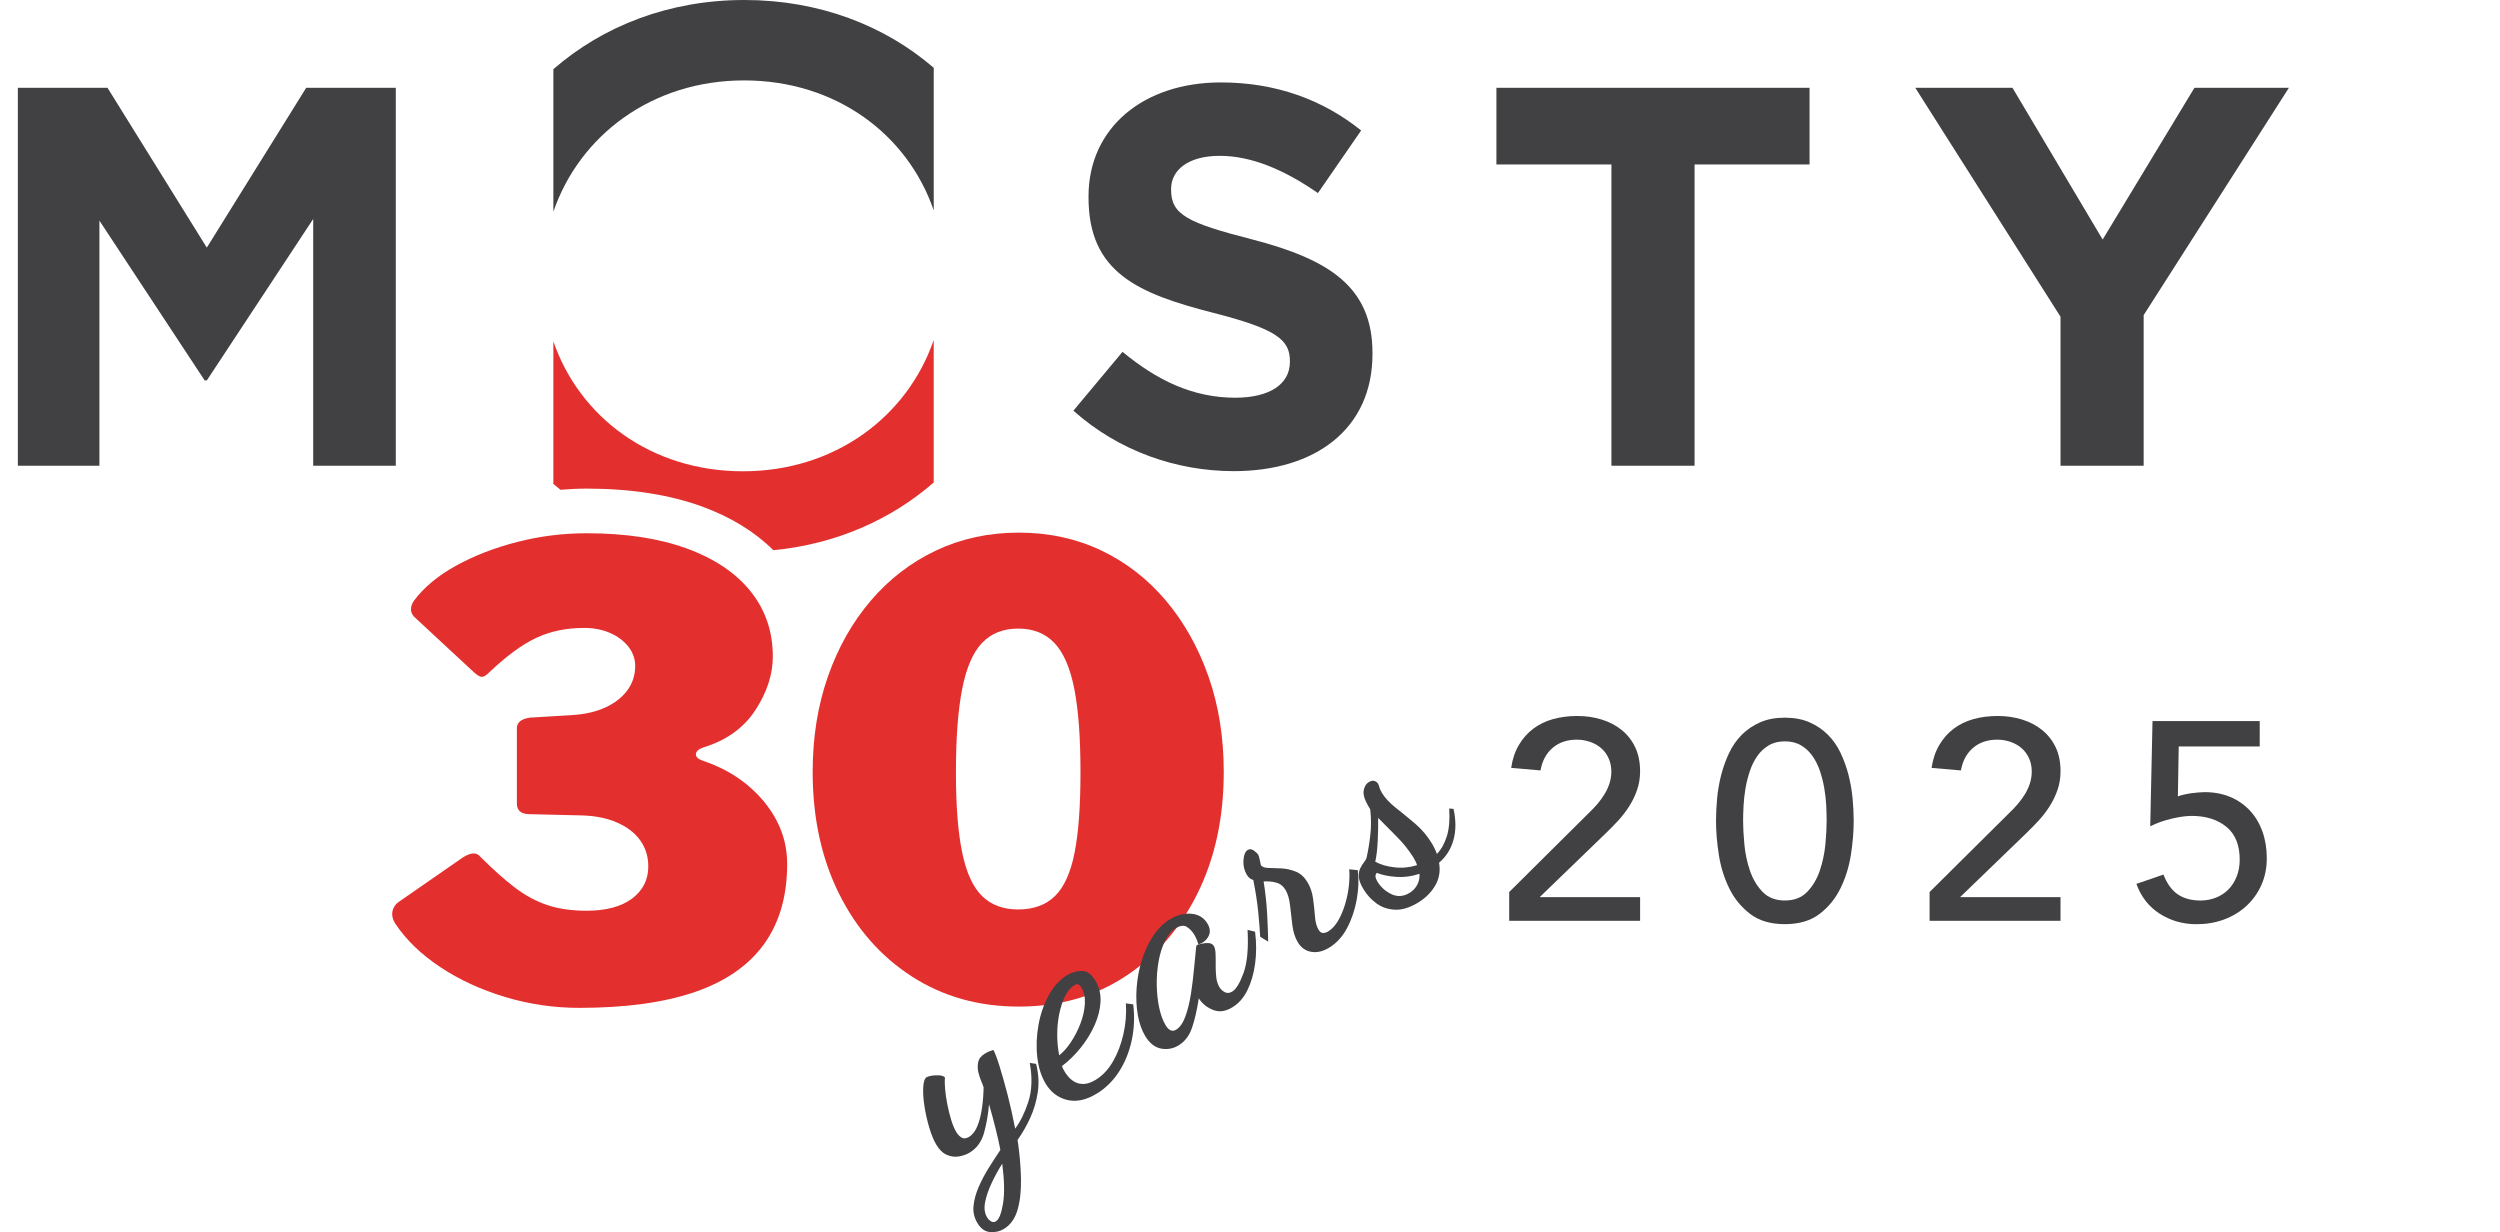 <?xml version="1.0" encoding="utf-8"?>
<!-- Generator: Adobe Illustrator 16.0.0, SVG Export Plug-In . SVG Version: 6.00 Build 0)  -->
<!DOCTYPE svg PUBLIC "-//W3C//DTD SVG 1.1//EN" "http://www.w3.org/Graphics/SVG/1.1/DTD/svg11.dtd">
<svg version="1.1" id="Vrstva_1" xmlns="http://www.w3.org/2000/svg" xmlns:xlink="http://www.w3.org/1999/xlink" x="0px" y="0px"
	 width="140px" height="69px" viewBox="0 0 140 69" enable-background="new 0 0 140 69" xml:space="preserve">
<rect x="0.002" y="0.002" fill="none" width="194.995" height="68.996"/>
<g>
	<path fill="#414042" d="M1,4.917h5.02l5.561,8.95l5.565-8.95h5.019v21.163h-4.626V12.263l-5.957,9.041h-0.121l-5.894-8.95v13.726H1
		V4.917z"/>
	<path fill="#414042" d="M60.11,22.998l2.751-3.295c1.905,1.57,3.9,2.569,6.319,2.569c1.905,0,3.054-0.755,3.054-1.995v-0.061
		c0-1.179-0.726-1.785-4.263-2.691c-4.264-1.088-7.014-2.268-7.014-6.47v-0.061c0-3.84,3.083-6.378,7.407-6.378
		c3.083,0,5.713,0.967,7.86,2.69l-2.42,3.507c-1.874-1.3-3.717-2.086-5.501-2.086c-1.783,0-2.721,0.815-2.721,1.844v0.061
		c0,1.391,0.907,1.844,4.565,2.782c4.294,1.118,6.712,2.661,6.712,6.349v0.061c0,4.202-3.204,6.56-7.77,6.56
		C65.885,26.383,62.65,25.265,60.11,22.998z"/>
	<path fill="#414042" d="M90.239,9.211h-6.44V4.917h17.535v4.294h-6.438v16.869h-4.656V9.211z"/>
	<path fill="#414042" d="M115.389,17.737l-8.133-12.819h5.443l5.049,8.496l5.139-8.496h5.291l-8.133,12.728v8.435h-4.656V17.737z"/>
	<path fill="#414042" d="M30.988,11.858c1.467-4.268,5.514-7.355,10.68-7.355c5.161,0,9.166,3.039,10.621,7.281V3.796
		C49.548,1.435,45.888,0,41.682,0c-4.23,0-7.928,1.468-10.693,3.875V11.858z"/>
	<g>
		<path fill="#414042" d="M84.515,49.954l4.487-4.455c0.158-0.148,0.31-0.31,0.458-0.482c0.147-0.174,0.278-0.355,0.394-0.545
			c0.116-0.19,0.209-0.39,0.277-0.6c0.068-0.212,0.104-0.434,0.104-0.664c0-0.274-0.051-0.522-0.152-0.742
			c-0.099-0.223-0.235-0.409-0.411-0.563c-0.173-0.152-0.378-0.271-0.615-0.354s-0.487-0.128-0.751-0.128
			c-0.548,0-1.001,0.153-1.358,0.459c-0.358,0.306-0.584,0.727-0.679,1.264l-1.643-0.142c0.072-0.496,0.217-0.925,0.434-1.288
			c0.216-0.363,0.484-0.666,0.806-0.909c0.321-0.241,0.69-0.42,1.105-0.536c0.417-0.115,0.867-0.174,1.352-0.174
			c0.484,0,0.939,0.065,1.366,0.197c0.426,0.131,0.801,0.326,1.122,0.585c0.321,0.258,0.574,0.579,0.758,0.964
			s0.276,0.836,0.276,1.351c0,0.369-0.055,0.714-0.166,1.034c-0.11,0.322-0.255,0.626-0.434,0.91
			c-0.18,0.284-0.385,0.553-0.616,0.806c-0.232,0.252-0.474,0.499-0.728,0.742l-3.68,3.556h5.625v1.326h-7.331V49.954z"/>
		<path fill="#414042" d="M96.097,45.973c0-0.411,0.021-0.837,0.063-1.279c0.042-0.443,0.119-0.878,0.229-1.305
			c0.111-0.427,0.258-0.835,0.442-1.225c0.186-0.389,0.422-0.729,0.711-1.019c0.289-0.289,0.633-0.521,1.028-0.695
			c0.395-0.174,0.855-0.26,1.381-0.26c0.527,0,0.988,0.086,1.383,0.26c0.396,0.174,0.736,0.406,1.027,0.695
			c0.289,0.289,0.527,0.63,0.711,1.019c0.184,0.39,0.332,0.798,0.443,1.225c0.109,0.427,0.186,0.861,0.229,1.305
			c0.041,0.442,0.063,0.868,0.063,1.279c0,0.589-0.053,1.222-0.156,1.896c-0.107,0.673-0.301,1.301-0.586,1.879
			c-0.285,0.58-0.676,1.059-1.178,1.438c-0.5,0.379-1.145,0.567-1.936,0.567c-0.789,0-1.435-0.188-1.935-0.567
			c-0.5-0.38-0.894-0.858-1.177-1.438c-0.284-0.578-0.48-1.206-0.584-1.879C96.15,47.194,96.097,46.562,96.097,45.973z
			 M97.614,45.973c0,0.369,0.023,0.806,0.071,1.311c0.046,0.507,0.15,0.992,0.308,1.462c0.159,0.468,0.392,0.867,0.704,1.192
			c0.312,0.327,0.729,0.49,1.255,0.49c0.527,0,0.947-0.163,1.258-0.49c0.309-0.325,0.545-0.725,0.703-1.192
			c0.156-0.47,0.26-0.955,0.309-1.462c0.047-0.505,0.07-0.941,0.07-1.311c0-0.253-0.01-0.541-0.023-0.862
			c-0.016-0.32-0.053-0.646-0.111-0.979s-0.141-0.653-0.244-0.964c-0.107-0.311-0.244-0.589-0.42-0.837
			c-0.174-0.247-0.387-0.445-0.641-0.593c-0.252-0.149-0.553-0.222-0.9-0.222s-0.646,0.072-0.9,0.222
			c-0.251,0.147-0.465,0.346-0.639,0.593c-0.175,0.248-0.314,0.526-0.419,0.837c-0.105,0.311-0.187,0.632-0.245,0.964
			s-0.095,0.658-0.111,0.979C97.622,45.432,97.614,45.72,97.614,45.973z"/>
		<path fill="#414042" d="M108.057,49.954l4.488-4.455c0.158-0.148,0.311-0.31,0.457-0.482c0.148-0.174,0.281-0.355,0.395-0.545
			c0.117-0.19,0.209-0.39,0.277-0.6c0.068-0.212,0.104-0.434,0.104-0.664c0-0.274-0.051-0.522-0.15-0.742
			c-0.1-0.223-0.238-0.409-0.412-0.563c-0.172-0.152-0.379-0.271-0.615-0.354s-0.486-0.128-0.75-0.128
			c-0.549,0-1.002,0.153-1.359,0.459s-0.586,0.727-0.68,1.264l-1.643-0.142c0.072-0.496,0.219-0.925,0.436-1.288
			c0.213-0.363,0.482-0.666,0.805-0.909c0.32-0.241,0.689-0.42,1.105-0.536c0.416-0.115,0.867-0.174,1.352-0.174
			s0.939,0.065,1.365,0.197c0.428,0.131,0.801,0.326,1.123,0.585c0.32,0.258,0.574,0.579,0.76,0.964
			c0.184,0.385,0.275,0.836,0.275,1.351c0,0.369-0.055,0.714-0.166,1.034c-0.109,0.322-0.256,0.626-0.436,0.91
			c-0.178,0.284-0.383,0.553-0.615,0.806c-0.232,0.252-0.475,0.499-0.727,0.742l-3.682,3.556h5.625v1.326h-7.332V49.954z"/>
		<path fill="#414042" d="M126.543,41.801h-4.535l-0.047,2.797c0.074-0.031,0.18-0.063,0.316-0.095s0.275-0.058,0.418-0.08
			c0.143-0.021,0.281-0.036,0.42-0.046c0.137-0.011,0.252-0.017,0.348-0.017c0.525,0,1.002,0.09,1.43,0.269
			c0.428,0.18,0.791,0.434,1.098,0.759c0.305,0.326,0.539,0.716,0.703,1.169c0.162,0.454,0.246,0.954,0.246,1.501
			c0,0.56-0.105,1.064-0.309,1.517c-0.205,0.453-0.488,0.843-0.846,1.169c-0.357,0.328-0.773,0.577-1.248,0.751
			s-0.986,0.26-1.533,0.26c-0.758,0-1.443-0.193-2.053-0.583c-0.613-0.391-1.051-0.948-1.313-1.675l1.516-0.521
			c0.201,0.516,0.471,0.887,0.811,1.114c0.338,0.227,0.76,0.339,1.268,0.339c0.297,0,0.578-0.053,0.848-0.157
			c0.271-0.105,0.504-0.257,0.699-0.451s0.352-0.435,0.467-0.72c0.117-0.284,0.176-0.604,0.176-0.963
			c0-0.821-0.252-1.435-0.75-1.841c-0.5-0.406-1.15-0.607-1.951-0.607c-0.285,0-0.646,0.049-1.084,0.149s-0.846,0.244-1.225,0.434
			l0.127-5.893h6.004V41.801z"/>
	</g>
	<g>
		<g>
			<path fill="#E3302F" d="M52.289,19.038c-1.467,4.269-5.513,7.354-10.681,7.354c-5.158,0-9.164-3.039-10.62-7.28V27.1
				c0.129,0.112,0.264,0.22,0.398,0.328c0.486-0.039,0.973-0.066,1.463-0.066c2.469,0,4.646,0.339,6.474,1.006
				c1.612,0.59,2.945,1.413,3.986,2.444c3.515-0.34,6.595-1.717,8.979-3.792V19.038z"/>
		</g>
	</g>
	<g>
		<g>
			<path fill="#E3302F" d="M23.188,33.629c0.559-0.744,1.343-1.395,2.355-1.953s2.15-0.999,3.417-1.325
				c1.268-0.326,2.563-0.489,3.889-0.489c2.186,0,4.057,0.285,5.615,0.855s2.75,1.372,3.575,2.406
				c0.826,1.035,1.239,2.25,1.239,3.646c0,0.999-0.326,1.999-0.977,2.998c-0.651,1-1.628,1.699-2.93,2.094
				c-0.256,0.093-0.389,0.215-0.401,0.366s0.11,0.274,0.366,0.366c0.977,0.326,1.819,0.784,2.529,1.377
				c0.709,0.594,1.255,1.263,1.639,2.007c0.385,0.743,0.577,1.547,0.577,2.405c0,1.792-0.431,3.285-1.291,4.482
				c-0.861,1.198-2.152,2.093-3.872,2.686c-1.721,0.593-3.883,0.89-6.487,0.89c-1.418,0-2.802-0.204-4.151-0.61
				c-1.348-0.407-2.558-0.965-3.627-1.674c-1.069-0.709-1.906-1.518-2.511-2.424c-0.162-0.257-0.214-0.501-0.156-0.732
				c0.058-0.233,0.203-0.419,0.436-0.559l3.523-2.441c0.232-0.14,0.424-0.209,0.576-0.209c0.15,0,0.272,0.058,0.366,0.175
				c0.72,0.72,1.371,1.303,1.953,1.743c0.581,0.441,1.186,0.767,1.813,0.976c0.628,0.21,1.36,0.315,2.197,0.315
				c1.093,0,1.941-0.228,2.546-0.68c0.604-0.455,0.908-1.052,0.908-1.796c0-0.559-0.152-1.048-0.454-1.467
				c-0.303-0.418-0.732-0.75-1.29-0.993c-0.559-0.245-1.21-0.378-1.954-0.401l-2.929-0.069c-0.488,0-0.732-0.198-0.732-0.594v-4.221
				c0-0.324,0.244-0.523,0.732-0.592l2.337-0.141c0.744-0.045,1.378-0.191,1.901-0.436c0.522-0.243,0.93-0.563,1.22-0.958
				c0.291-0.396,0.436-0.849,0.436-1.362c0-0.394-0.128-0.754-0.383-1.08c-0.257-0.325-0.599-0.581-1.03-0.768
				c-0.43-0.187-0.913-0.279-1.447-0.279c-1,0-1.896,0.187-2.686,0.559c-0.791,0.373-1.662,1.013-2.616,1.919
				c-0.163,0.163-0.296,0.25-0.401,0.261c-0.104,0.013-0.25-0.063-0.437-0.228l-3.383-3.139
				C22.955,34.281,22.955,33.978,23.188,33.629z"/>
			<path fill="#E3302F" d="M61.659,30.821c1.396,0.663,2.603,1.599,3.627,2.808c1.022,1.21,1.818,2.628,2.389,4.255
				c0.57,1.628,0.855,3.407,0.855,5.337c0,2.559-0.488,4.825-1.465,6.801c-0.977,1.978-2.326,3.528-4.047,4.656
				c-1.721,1.128-3.708,1.691-5.963,1.691c-2.255,0-4.255-0.563-5.999-1.691c-1.745-1.128-3.104-2.679-4.082-4.656
				c-0.977-1.976-1.465-4.242-1.465-6.801c0-1.93,0.284-3.709,0.855-5.337c0.569-1.627,1.371-3.045,2.406-4.255
				c1.034-1.208,2.255-2.145,3.662-2.808c1.407-0.663,2.948-0.994,4.622-0.994C58.728,29.827,60.264,30.159,61.659,30.821z
				 M59.078,50.179c0.51-0.5,0.877-1.309,1.098-2.424c0.221-1.116,0.331-2.615,0.331-4.5c0-1.953-0.116-3.516-0.348-4.689
				c-0.233-1.176-0.606-2.029-1.116-2.564c-0.512-0.535-1.187-0.802-2.023-0.802c-0.837,0-1.512,0.267-2.023,0.802
				s-0.884,1.396-1.115,2.581c-0.234,1.185-0.35,2.743-0.35,4.673c0,1.861,0.116,3.355,0.35,4.482
				c0.231,1.129,0.604,1.941,1.115,2.441c0.511,0.501,1.187,0.75,2.023,0.75C57.88,50.929,58.565,50.68,59.078,50.179z"/>
		</g>
	</g>
	<g>
		<g>
			<path fill="#414042" d="M56.215,68.823c-0.23,0.139-0.488,0.196-0.772,0.172c-0.285-0.023-0.522-0.192-0.709-0.506
				c-0.179-0.294-0.25-0.612-0.217-0.954c0.033-0.34,0.129-0.693,0.286-1.058c0.158-0.365,0.347-0.724,0.568-1.078
				c0.221-0.352,0.438-0.687,0.65-1.002c-0.061-0.329-0.15-0.736-0.274-1.222c-0.122-0.484-0.242-0.932-0.361-1.337
				c-0.047,0.568-0.141,1.103-0.28,1.602c-0.14,0.498-0.408,0.866-0.804,1.105c-0.167,0.101-0.362,0.172-0.589,0.213
				c-0.226,0.042-0.452,0.016-0.679-0.081c-0.228-0.096-0.428-0.286-0.599-0.572c-0.145-0.239-0.276-0.557-0.394-0.951
				c-0.118-0.394-0.208-0.796-0.272-1.202c-0.063-0.409-0.086-0.766-0.068-1.07c0.017-0.306,0.081-0.493,0.191-0.559
				c0.055-0.034,0.148-0.063,0.28-0.084c0.13-0.022,0.268-0.029,0.411-0.022c0.144,0.009,0.254,0.046,0.331,0.113
				c-0.016,0.16-0.013,0.374,0.011,0.645c0.023,0.269,0.065,0.557,0.125,0.866c0.061,0.309,0.133,0.602,0.218,0.877
				c0.084,0.275,0.179,0.502,0.285,0.677c0.083,0.14,0.184,0.242,0.299,0.311c0.117,0.067,0.253,0.055,0.411-0.039
				c0.203-0.124,0.363-0.332,0.479-0.628c0.117-0.298,0.202-0.637,0.253-1.021c0.053-0.384,0.081-0.759,0.086-1.127
				c-0.021-0.074-0.063-0.188-0.127-0.337c-0.065-0.148-0.119-0.311-0.162-0.488c-0.048-0.184-0.053-0.374-0.016-0.574
				c0.038-0.197,0.163-0.361,0.375-0.488c0.073-0.044,0.145-0.082,0.215-0.112c0.07-0.028,0.157-0.063,0.261-0.099
				c0.083,0.138,0.198,0.438,0.342,0.896c0.144,0.46,0.296,1,0.457,1.62c0.159,0.62,0.3,1.251,0.423,1.894
				c0.293-0.391,0.54-0.894,0.74-1.51c0.2-0.617,0.227-1.342,0.079-2.17l0.353,0.053c0.139,0.545,0.171,1.072,0.095,1.582
				c-0.076,0.512-0.218,0.992-0.423,1.443c-0.206,0.45-0.442,0.862-0.708,1.235c0.112,0.75,0.175,1.466,0.19,2.148
				c0.015,0.682-0.049,1.271-0.192,1.764C56.84,68.242,56.584,68.602,56.215,68.823z M55.769,68.395
				c0.176-0.104,0.308-0.438,0.4-0.995c0.093-0.558,0.077-1.302-0.044-2.234c-0.206,0.324-0.399,0.677-0.58,1.055
				c-0.181,0.379-0.306,0.741-0.376,1.084c-0.069,0.344-0.035,0.631,0.104,0.861c0.055,0.092,0.128,0.168,0.22,0.225
				C55.585,68.449,55.677,68.451,55.769,68.395z"/>
			<path fill="#414042" d="M61.404,61.251c-0.59,0.356-1.14,0.47-1.65,0.344c-0.51-0.127-0.909-0.431-1.197-0.909
				c-0.245-0.407-0.401-0.9-0.468-1.481c-0.067-0.582-0.046-1.179,0.063-1.792c0.108-0.611,0.3-1.17,0.575-1.674
				c0.274-0.506,0.625-0.886,1.048-1.141c0.24-0.145,0.506-0.219,0.797-0.226c0.292-0.005,0.549,0.176,0.771,0.546
				c0.211,0.351,0.306,0.738,0.287,1.165c-0.021,0.427-0.128,0.863-0.325,1.308c-0.197,0.446-0.456,0.868-0.774,1.268
				c-0.32,0.398-0.673,0.746-1.06,1.042c0.014,0.042,0.03,0.087,0.05,0.13c0.02,0.045,0.058,0.113,0.114,0.205
				c0.027,0.047,0.083,0.123,0.167,0.229c0.083,0.107,0.196,0.206,0.338,0.296c0.142,0.091,0.315,0.138,0.518,0.142
				c0.203,0.002,0.434-0.073,0.693-0.229c0.387-0.233,0.711-0.576,0.973-1.029c0.262-0.452,0.457-0.963,0.586-1.531
				s0.177-1.143,0.14-1.725l0.411,0.055c0.084,0.704,0.054,1.382-0.088,2.032c-0.142,0.651-0.382,1.235-0.717,1.751
				C62.32,60.543,61.902,60.952,61.404,61.251z M59.315,59.097c0.223-0.171,0.441-0.416,0.652-0.732
				c0.211-0.314,0.391-0.662,0.535-1.038c0.144-0.375,0.227-0.742,0.25-1.104c0.022-0.358-0.043-0.667-0.199-0.924
				c-0.061-0.103-0.122-0.161-0.181-0.176c-0.059-0.014-0.13,0.003-0.212,0.053c-0.213,0.129-0.389,0.338-0.528,0.628
				c-0.139,0.291-0.245,0.627-0.32,1.004c-0.074,0.378-0.11,0.768-0.108,1.167C59.208,58.377,59.244,58.749,59.315,59.097z"/>
			<path fill="#414042" d="M65.995,58.545c-0.304,0.183-0.631,0.24-0.979,0.175c-0.349-0.068-0.645-0.304-0.889-0.709
				c-0.193-0.324-0.331-0.718-0.412-1.186c-0.079-0.467-0.102-0.964-0.065-1.487c0.036-0.524,0.13-1.037,0.282-1.536
				c0.152-0.501,0.36-0.956,0.628-1.368c0.268-0.412,0.589-0.732,0.968-0.96c0.396-0.237,0.794-0.339,1.193-0.303
				c0.399,0.036,0.699,0.219,0.899,0.553c0.149,0.249,0.17,0.481,0.062,0.697c-0.108,0.217-0.297,0.374-0.565,0.473
				c-0.031-0.095-0.065-0.187-0.101-0.278c-0.037-0.092-0.082-0.183-0.137-0.275c-0.112-0.186-0.249-0.328-0.412-0.432
				c-0.163-0.103-0.363-0.082-0.604,0.062c-0.258,0.155-0.468,0.402-0.63,0.738c-0.163,0.335-0.28,0.718-0.355,1.146
				c-0.076,0.429-0.108,0.87-0.1,1.322c0.009,0.454,0.055,0.874,0.139,1.265c0.083,0.39,0.203,0.714,0.358,0.971
				c0.178,0.296,0.372,0.38,0.584,0.252c0.213-0.127,0.386-0.372,0.519-0.735c0.132-0.363,0.237-0.781,0.311-1.253
				c0.073-0.472,0.132-0.942,0.175-1.415c0.043-0.473,0.082-0.876,0.119-1.212c0-0.063,0.023-0.109,0.069-0.136
				c0.042-0.013,0.126-0.036,0.252-0.068c0.125-0.03,0.253-0.041,0.384-0.032c0.13,0.01,0.227,0.063,0.288,0.165
				c0.055,0.093,0.087,0.233,0.095,0.423c0.008,0.191,0.01,0.403,0.007,0.638c-0.003,0.235,0.007,0.462,0.031,0.679
				c0.025,0.219,0.084,0.405,0.179,0.563c0.072,0.119,0.173,0.214,0.3,0.28c0.129,0.067,0.266,0.057,0.415-0.032
				c0.222-0.133,0.434-0.485,0.638-1.053c0.205-0.569,0.278-1.37,0.222-2.404l0.421,0.104c0.079,0.631,0.079,1.232,0,1.801
				c-0.079,0.569-0.224,1.063-0.435,1.486c-0.21,0.422-0.491,0.739-0.843,0.95c-0.377,0.228-0.731,0.276-1.06,0.148
				c-0.33-0.129-0.586-0.326-0.771-0.592c-0.01-0.02-0.019-0.031-0.024-0.041c-0.007-0.009-0.012-0.019-0.018-0.028
				c-0.102,0.666-0.23,1.22-0.383,1.664C66.597,58.006,66.346,58.333,65.995,58.545z"/>
			<path fill="#414042" d="M74.427,53.074c-0.341,0.207-0.671,0.283-0.992,0.229c-0.32-0.052-0.572-0.23-0.756-0.535
				c-0.156-0.257-0.257-0.573-0.305-0.945c-0.049-0.373-0.092-0.743-0.13-1.109c-0.039-0.366-0.125-0.661-0.257-0.882
				c-0.128-0.212-0.303-0.349-0.528-0.408c-0.224-0.061-0.457-0.079-0.697-0.062c0.103,0.631,0.169,1.259,0.202,1.886
				c0.032,0.628,0.05,1.124,0.054,1.485l-0.449-0.275c-0.014-0.319-0.049-0.763-0.103-1.334c-0.055-0.571-0.149-1.187-0.282-1.848
				c-0.148-0.035-0.269-0.133-0.363-0.289c-0.144-0.24-0.207-0.511-0.188-0.812c0.02-0.301,0.1-0.493,0.238-0.577
				c0.111-0.066,0.229-0.053,0.354,0.041c0.125,0.095,0.202,0.165,0.23,0.212c0.028,0.045,0.057,0.141,0.088,0.285
				c0.031,0.146,0.053,0.251,0.068,0.316c0.07,0.097,0.211,0.147,0.421,0.152c0.21,0.007,0.451,0.016,0.723,0.026
				c0.271,0.014,0.54,0.071,0.804,0.178c0.264,0.104,0.485,0.305,0.663,0.599c0.161,0.268,0.264,0.576,0.311,0.926
				c0.046,0.349,0.083,0.679,0.106,0.991c0.024,0.313,0.089,0.556,0.195,0.731c0.077,0.13,0.163,0.192,0.258,0.192
				c0.094,0,0.187-0.028,0.279-0.083c0.221-0.134,0.412-0.338,0.571-0.617c0.159-0.277,0.291-0.593,0.393-0.943
				c0.104-0.351,0.171-0.696,0.206-1.038c0.033-0.34,0.038-0.636,0.014-0.885l0.482,0.049c0.063,0.503,0.044,1.046-0.057,1.628
				c-0.103,0.583-0.282,1.118-0.541,1.607C75.179,52.456,74.842,52.824,74.427,53.074z"/>
			<path fill="#414042" d="M79.395,50.556c-0.461,0.277-0.89,0.407-1.284,0.387c-0.396-0.021-0.74-0.138-1.035-0.357
				c-0.295-0.218-0.533-0.479-0.717-0.783c-0.162-0.268-0.25-0.498-0.264-0.69c-0.015-0.191,0.012-0.356,0.081-0.491
				c0.069-0.136,0.141-0.252,0.216-0.347c0.074-0.095,0.121-0.18,0.139-0.254c0.086-0.379,0.155-0.8,0.208-1.267
				c0.053-0.466,0.05-0.944-0.008-1.438l-0.083-0.138c-0.221-0.369-0.317-0.667-0.284-0.895c0.033-0.227,0.133-0.391,0.299-0.491
				c0.111-0.065,0.208-0.087,0.293-0.063c0.084,0.025,0.152,0.072,0.206,0.141c0.034,0.055,0.061,0.126,0.082,0.214
				c0.021,0.088,0.072,0.196,0.149,0.326c0.166,0.275,0.423,0.552,0.771,0.827c0.348,0.273,0.708,0.569,1.081,0.885
				c0.372,0.316,0.683,0.682,0.933,1.099c0.067,0.109,0.123,0.214,0.169,0.313c0.047,0.097,0.086,0.192,0.117,0.287
				c0.242-0.245,0.427-0.574,0.557-0.985s0.175-0.931,0.135-1.561l0.241,0.023c0.141,0.632,0.141,1.207,0.001,1.725
				c-0.141,0.519-0.411,0.947-0.81,1.289c0.081,0.467,0.008,0.894-0.218,1.281C80.145,49.979,79.819,50.3,79.395,50.556z
				 M79.354,48.45c-0.02-0.076-0.055-0.157-0.103-0.249c-0.048-0.091-0.086-0.157-0.114-0.205c-0.259-0.409-0.562-0.786-0.907-1.132
				c-0.346-0.344-0.697-0.698-1.054-1.062c0.007,0.386-0.001,0.812-0.023,1.276c-0.021,0.466-0.067,0.858-0.139,1.178
				c0.297,0.161,0.656,0.267,1.076,0.314C78.507,48.621,78.929,48.58,79.354,48.45z M78.932,50.004
				c0.184-0.109,0.327-0.259,0.429-0.446c0.101-0.186,0.145-0.395,0.131-0.626c-0.428,0.146-0.858,0.203-1.29,0.174
				c-0.433-0.028-0.798-0.104-1.098-0.226c-0.112,0.105-0.102,0.27,0.032,0.49c0.183,0.304,0.442,0.538,0.779,0.701
				C78.252,50.232,78.59,50.21,78.932,50.004z"/>
		</g>
	</g>
</g>
</svg>
